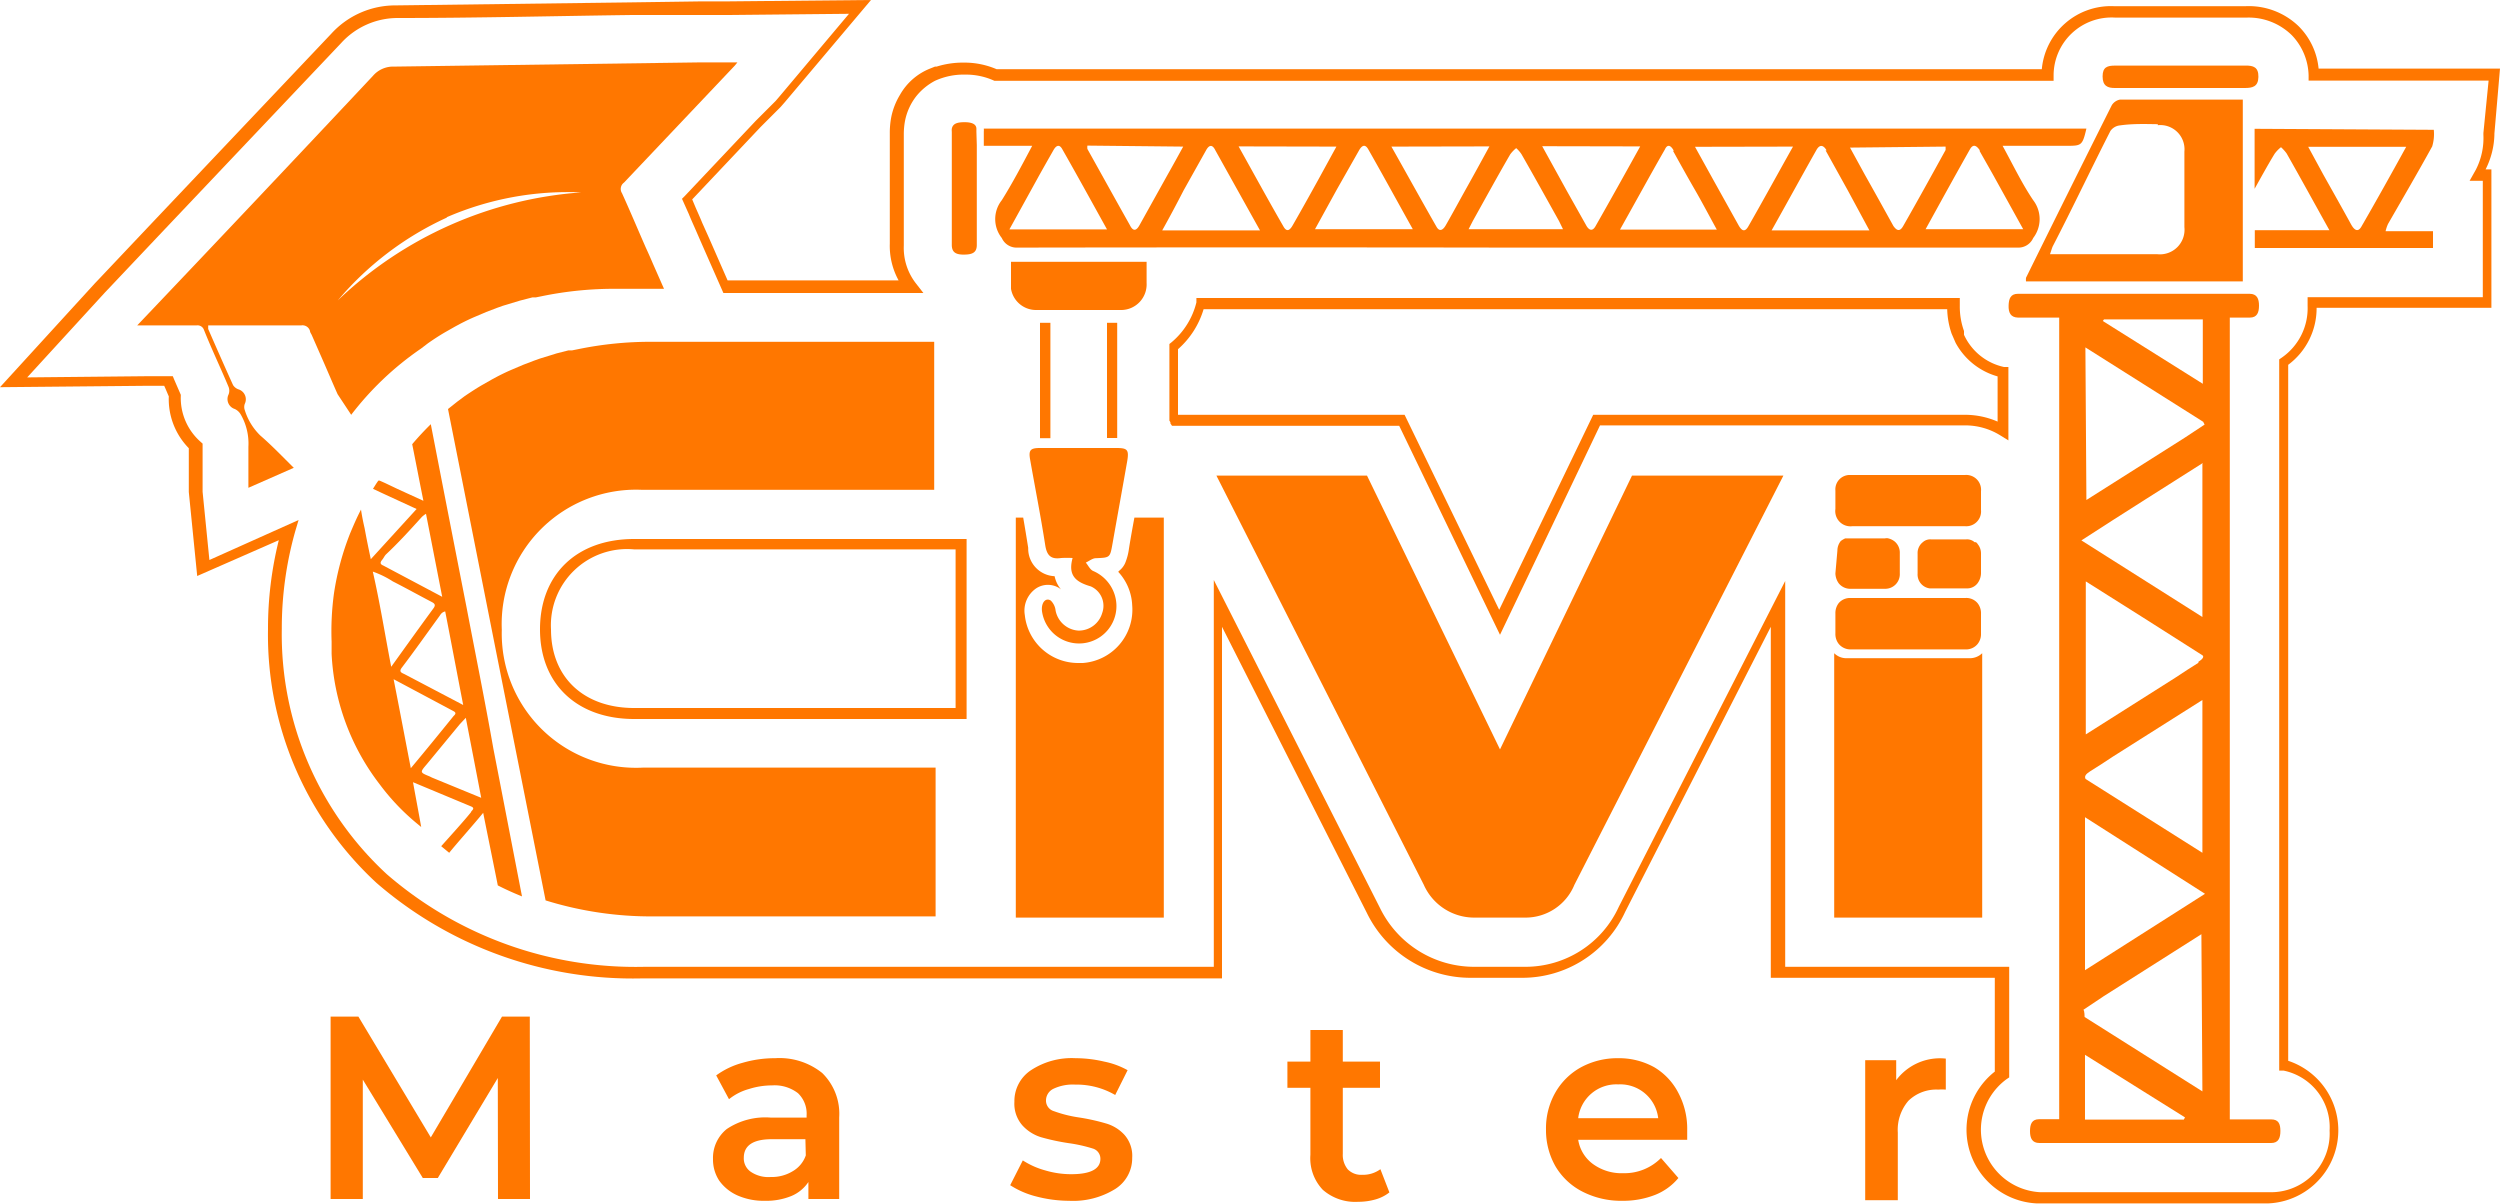<?xml version="1.0" encoding="UTF-8"?> <svg xmlns="http://www.w3.org/2000/svg" id="Layer_1" data-name="Layer 1" viewBox="0 0 125 60.2"><defs><style>.cls-1{fill:#f70;}</style></defs><polygon class="cls-1" points="25.1 50.83 21.54 56.87 17.92 50.83 16.53 50.83 16.53 59.95 18.14 59.95 18.14 53.98 21.14 58.9 21.89 58.9 24.89 53.9 24.9 59.95 26.5 59.95 26.49 50.83 25.1 50.83"></polygon><path class="cls-1" d="M1376.11,1584.91a3.41,3.41,0,0,0-2.35-.74,5.73,5.73,0,0,0-1.63.23,4,4,0,0,0-1.32.63l.64,1.19a2.75,2.75,0,0,1,1-.51,3.78,3.78,0,0,1,1.15-.18,1.91,1.91,0,0,1,1.3.39,1.42,1.42,0,0,1,.43,1.12v.1h-1.79a3.47,3.47,0,0,0-2.2.57,1.85,1.85,0,0,0-.69,1.5,1.92,1.92,0,0,0,.31,1.08,2.24,2.24,0,0,0,.91.74,3.25,3.25,0,0,0,1.37.27,3.33,3.33,0,0,0,1.33-.24,1.91,1.91,0,0,0,.85-.7v.85h1.54v-4.08A2.85,2.85,0,0,0,1376.11,1584.91Zm-.82,4.12a1.47,1.47,0,0,1-.67.8,2,2,0,0,1-1.08.28,1.57,1.57,0,0,1-1-.26.81.81,0,0,1-.35-.7c0-.62.47-.93,1.4-.93h1.68Z" transform="translate(-1335 -1531.26)"></path><path class="cls-1" d="M1390.29,1587.43a10.23,10.23,0,0,0-1.36-.3,6.29,6.29,0,0,1-1.23-.31.55.55,0,0,1-.4-.55.65.65,0,0,1,.37-.57,2.26,2.26,0,0,1,1.09-.21,3.84,3.84,0,0,1,2,.52l.62-1.24a4,4,0,0,0-1.17-.43,6.28,6.28,0,0,0-1.43-.17,3.71,3.71,0,0,0-2.23.6,1.85,1.85,0,0,0-.83,1.58,1.64,1.64,0,0,0,.4,1.18,2.09,2.09,0,0,0,.93.59,11,11,0,0,0,1.4.3,7.43,7.43,0,0,1,1.2.27.53.53,0,0,1,.37.51c0,.51-.49.77-1.46.77a4.55,4.55,0,0,1-1.3-.19,4,4,0,0,1-1.12-.5l-.63,1.24a4.33,4.33,0,0,0,1.29.56,6.56,6.56,0,0,0,1.65.22,4,4,0,0,0,2.31-.59,1.82,1.82,0,0,0,.85-1.56,1.59,1.59,0,0,0-.39-1.15A2,2,0,0,0,1390.29,1587.43Z" transform="translate(-1335 -1531.26)"></path><path class="cls-1" d="M1403.11,1590a.93.93,0,0,1-.72-.27,1.14,1.14,0,0,1-.25-.78v-3.3H1404v-1.31h-1.86v-1.58h-1.62v1.58h-1.15v1.31h1.15V1589a2.29,2.29,0,0,0,.62,1.75,2.46,2.46,0,0,0,1.77.6,3.15,3.15,0,0,0,.87-.12,2,2,0,0,0,.69-.35l-.45-1.16A1.46,1.46,0,0,1,1403.11,1590Z" transform="translate(-1335 -1531.26)"></path><path class="cls-1" d="M1417.71,1584.62a3.64,3.64,0,0,0-1.82-.45,3.81,3.81,0,0,0-1.85.46,3.32,3.32,0,0,0-1.28,1.27,3.61,3.61,0,0,0-.46,1.83,3.65,3.65,0,0,0,.47,1.84,3.31,3.31,0,0,0,1.35,1.27,4.24,4.24,0,0,0,2,.46,4.37,4.37,0,0,0,1.62-.29,2.89,2.89,0,0,0,1.18-.85l-.87-1a2.57,2.57,0,0,1-1.89.76,2.43,2.43,0,0,1-1.5-.45,1.86,1.86,0,0,1-.75-1.22h5.45q0-.32,0-.48a3.82,3.82,0,0,0-.45-1.88A3.18,3.18,0,0,0,1417.71,1584.62Zm-3.8,2.55a1.92,1.92,0,0,1,2-1.69,1.91,1.91,0,0,1,2,1.69Z" transform="translate(-1335 -1531.26)"></path><path class="cls-1" d="M1429.81,1585.27v-1h-1.55v7h1.63v-3.38a2.23,2.23,0,0,1,.53-1.59,2,2,0,0,1,1.49-.56,2.9,2.9,0,0,1,.38,0v-1.55A2.73,2.73,0,0,0,1429.81,1585.27Z" transform="translate(-1335 -1531.26)"></path><path class="cls-1" d="M1360.09,1562.75a6.72,6.72,0,0,1,7-7h14.62v-7.4h-14.09a17.91,17.91,0,0,0-3.72.37h0l-.3.06-.09,0-.09,0h0l-.59.15-.32.1h0l-.52.16-.28.1-.55.21-.54.23c-.26.11-.51.23-.76.36l-.26.14-.51.29c-.29.17-.58.36-.86.55h0l-.35.26-.48.38.55,2.77,1.77,8.93,2.56,12.87a17.78,17.78,0,0,0,5.41.8h14.09v-7.44h-14.62A6.71,6.71,0,0,1,1360.09,1562.75Z" transform="translate(-1335 -1531.26)"></path><path class="cls-1" d="M1358.33,1561.64q-.9-4.58-1.79-9.17-.49.48-.93,1c.19.94.36,1.84.56,2.83l-1.29-.59-.63-.3-.27-.12-.06,0,0,0c-.1.13-.18.27-.27.41h0l.36.17.28.13,1.54.71-2.29,2.51c-.11-.52-.21-1-.31-1.55q-.11-.47-.18-.93v0c-.21.4-.38.8-.54,1.18v0a13.57,13.57,0,0,0-.81,3,14,14,0,0,0-.12,2.42c0,.2,0,.4,0,.61a11.62,11.62,0,0,0,2.4,6.52,11.16,11.16,0,0,0,1.91,2l.17.14c-.14-.79-.27-1.47-.41-2.24l2.9,1.21c.25.1,0,.22,0,.29-.36.45-1.08,1.24-1.49,1.7l.4.33,0,0c.42-.52,1.22-1.41,1.7-2,.11.57.51,2.52.73,3.63.39.2.79.38,1.21.55-.4-2.06-1.1-5.69-1.43-7.38C1359.24,1566.26,1358.78,1564,1358.33,1561.64Zm-.17,4.87-2.93-1.54c-.14-.07-.31-.11-.13-.34.63-.83,1.23-1.68,1.84-2.52.08-.1.12-.23.32-.28C1357.56,1563.37,1357.85,1564.91,1358.16,1566.51Zm-4.06-7.25c.08-.09.12-.2.2-.28.63-.59,1.21-1.23,1.79-1.87a1.2,1.2,0,0,1,.21-.16l.81,4.15-2.94-1.56C1354,1559.47,1354,1559.39,1354.1,1559.26Zm-.46.58a4.71,4.71,0,0,1,1,.49c.63.32,1.26.67,1.89,1,.15.08.3.14.14.35-.69.94-1.37,1.89-2.11,2.92C1354.25,1563,1354,1561.41,1353.64,1559.84Zm1.9,9.83c-.29-1.5-.56-2.93-.86-4.45l3,1.6c.13.07.11.14,0,.24C1357,1567.9,1356.31,1568.75,1355.54,1569.67Zm1.06.47-.12-.06c-.49-.2-.49-.2-.14-.61l1.65-2,.3-.32c.26,1.35.51,2.63.77,4Z" transform="translate(-1335 -1531.26)"></path><path class="cls-1" d="M1352.56,1552a15.2,15.2,0,0,1,3.49-3.31l.34-.26h0c.27-.19.56-.38.85-.55l.51-.29.26-.14c.25-.13.5-.25.76-.36l.54-.23.55-.21.28-.1.86-.26.62-.16.08,0,.09,0,.3-.06h0a17.91,17.91,0,0,1,3.72-.37h2.39l-.56-1.27h0c-.11-.26-.23-.53-.35-.79-.4-.91-.78-1.82-1.19-2.72a.39.39,0,0,1,.1-.53l5.54-5.85.13-.16-1.91,0-15.25.21a1.33,1.33,0,0,0-1.06.46q-5.77,6.15-11.58,12.26l-.21.22h1.56l1.41,0a.34.34,0,0,1,.37.23c.4,1,.83,1.89,1.23,2.85a.52.52,0,0,1,0,.37.52.52,0,0,0,.31.73.67.67,0,0,1,.3.28,2.91,2.91,0,0,1,.38,1.61c0,.59,0,1.17,0,1.76,0,.09,0,.17,0,.29l2.27-1c-.56-.55-1.09-1.11-1.67-1.61a3,3,0,0,1-.78-1.27.46.46,0,0,1,0-.32.52.52,0,0,0-.31-.72.53.53,0,0,1-.28-.22c-.42-.93-.83-1.86-1.24-2.8,0,0,0-.09,0-.18l1.25,0c1.13,0,2.27,0,3.4,0a.39.39,0,0,1,.44.28c0,.07.07.15.1.23h0l.54,1.23c.25.57.49,1.14.74,1.7Zm4.78-9.88a15.2,15.2,0,0,1,6.72-1.24,19.63,19.63,0,0,0-12.17,5.4A15.64,15.64,0,0,1,1357.34,1542.14Z" transform="translate(-1335 -1531.26)"></path><path class="cls-1" d="M1391.45,1558.68a2.88,2.88,0,0,1-.19.73,1,1,0,0,1-.28.37l-.07.07a2.62,2.62,0,0,1,.7,1.68,2.67,2.67,0,0,1-2.47,2.88h-.22a2.68,2.68,0,0,1-2.68-2.4,1.35,1.35,0,0,1,.58-1.34,1.07,1.07,0,0,1,1.15,0l.08.06a1.5,1.5,0,0,1-.32-.66,1.38,1.38,0,0,1-1.32-1.36s0,0,0-.06c-.08-.5-.16-1-.25-1.51h-.37v20h7.4v-20h-1.47C1391.62,1557.68,1391.53,1558.18,1391.45,1558.68Z" transform="translate(-1335 -1531.26)"></path><path class="cls-1" d="M1410,1568.73l-6.65-13.69h-7.53l10.37,20.46a2.76,2.76,0,0,0,2.52,1.64h2.57a2.64,2.64,0,0,0,2.44-1.64l10.45-20.46h-7.57Z" transform="translate(-1335 -1531.26)"></path><path class="cls-1" d="M1427.36,1564.17a.86.86,0,0,1-.65-.25v13.22h7.4v-13.22a.88.88,0,0,1-.65.25Z" transform="translate(-1335 -1531.26)"></path><path class="cls-1" d="M1434.05,1555.82a.74.74,0,0,0-.8-.81h-5.72a.72.72,0,0,0-.76.78v.92a.76.76,0,0,0,.85.86h5.63a.74.74,0,0,0,.8-.81Z" transform="translate(-1335 -1531.26)"></path><path class="cls-1" d="M1426.77,1562.93a.8.8,0,0,0,.17.53.76.76,0,0,0,.61.27h5.72a.74.74,0,0,0,.61-.27.78.78,0,0,0,.17-.51c0-.33,0-.65,0-1a.8.8,0,0,0-.17-.53.73.73,0,0,0-.61-.26h-5.74a.74.74,0,0,0-.59.25.81.81,0,0,0-.17.52Z" transform="translate(-1335 -1531.26)"></path><path class="cls-1" d="M1431.49,1560.68c.63,0,1.26,0,1.89,0a.65.65,0,0,0,.5-.26.87.87,0,0,0,.17-.49v-1a.73.73,0,0,0-.17-.47.2.2,0,0,0-.09-.09l-.06,0a.56.56,0,0,0-.43-.14h-1.74a.55.55,0,0,0-.42.14h0l0,0h0a.69.69,0,0,0-.26.57c0,.34,0,.69,0,1h0A.7.7,0,0,0,1431.49,1560.68Z" transform="translate(-1335 -1531.26)"></path><path class="cls-1" d="M1426.77,1559.93a.88.88,0,0,0,.17.5.74.74,0,0,0,.56.27h1.76a.73.73,0,0,0,.73-.77v-1a.73.73,0,0,0-.25-.59.8.8,0,0,0-.32-.16.32.32,0,0,0-.17,0h-1.75l-.15,0-.09,0h0a1.16,1.16,0,0,0-.22.13l0,0,0,0a.76.76,0,0,0-.17.48Z" transform="translate(-1335 -1531.26)"></path><path class="cls-1" d="M1448.56,1587.23h-2.07v-5.09h0v-35h1c.37,0,.46-.26.46-.6s-.1-.59-.47-.59h-11.58c-.37,0-.46.24-.47.59s.1.59.47.6h2.06v5.08h0v35h-1c-.37,0-.46.25-.46.6s.11.59.47.59h11.59c.36,0,.46-.25.46-.6S1448.93,1587.23,1448.56,1587.23Zm-8.36-40h4.94v3.22l-5-3.14Zm-.93,1.4,5.89,3.72.07.14-1,.66-4.91,3.11Zm5.65,15.77c-.38.24-.76.48-1.13.73l-4.5,2.85v-7.65c1.94,1.22,3.82,2.41,5.84,3.7C1445.21,1564.1,1445.13,1564.22,1444.92,1564.35Zm.2,1.86v7.64l-5.84-3.69c-.07-.13,0-.24.22-.38.38-.23.75-.48,1.13-.73Zm0-11.8v7.65l-6.05-3.83C1441.18,1556.91,1443.13,1555.69,1445.14,1554.41Zm-.93,32.78h-4.94V1584l5,3.13Zm.93-1.41-5.89-3.72s0-.32-.06-.36l1-.67,4.9-3.11Zm-5.87-6.06v-7.65l6,3.83Z" transform="translate(-1335 -1531.26)"></path><path class="cls-1" d="M1410.59,1543.64h.54q12.38,0,24.75,0a.81.81,0,0,0,.78-.48,1.55,1.55,0,0,0,0-1.89c-.56-.83-1-1.75-1.53-2.72h3.19c.75,0,.8,0,1-.86h-55.13a.76.76,0,0,1,0,.15v.71h2.42c-.53,1-1,1.89-1.52,2.72a1.52,1.52,0,0,0,0,1.89.81.81,0,0,0,.78.48Q1398.2,1543.62,1410.59,1543.64Zm23.38-4.85c.28.5.57,1,.85,1.51l1.34,2.42h-4.88c.76-1.38,1.48-2.69,2.22-4C1433.67,1538.43,1433.84,1538.55,1434,1538.79Zm-1.69-.2c0,.08,0,.13,0,.17-.7,1.27-1.4,2.54-2.12,3.8-.18.32-.34.21-.49,0-.47-.85-.94-1.7-1.42-2.55l-.75-1.37Zm-6,.19,1.11,2,1.08,2h-4.89c.77-1.37,1.49-2.69,2.23-4C1426,1538.43,1426.19,1538.54,1426.33,1538.78Zm-1.63-.19c-.77,1.37-1.49,2.69-2.24,4-.21.36-.38.12-.5-.1l-1.23-2.21-.93-1.68Zm-6,.21c.36.65.72,1.3,1.09,1.94s.71,1.29,1.1,2H1416c.78-1.39,1.5-2.71,2.24-4C1418.39,1538.41,1418.57,1538.57,1418.69,1538.8Zm-1.64-.22c-.77,1.39-1.5,2.7-2.24,4-.17.29-.35.16-.47-.07l-.95-1.69-1.24-2.25Zm-6.22.07a1.46,1.46,0,0,1,.29.33c.63,1.1,1.25,2.22,1.87,3.33l.2.41h-4.72l.21-.41c.62-1.11,1.23-2.23,1.87-3.33A1.69,1.69,0,0,1,1410.83,1538.65Zm-1.32-.07c-.43.79-.83,1.52-1.24,2.25-.31.56-.62,1.13-.94,1.69-.13.23-.31.36-.47.07-.75-1.31-1.47-2.62-2.25-4Zm-6.53.22c.12-.22.29-.39.47-.08.74,1.3,1.46,2.62,2.23,4h-4.89l1.1-2Zm-1.12-.21-.92,1.68c-.41.74-.82,1.48-1.24,2.21-.12.22-.29.46-.49.1-.75-1.3-1.47-2.62-2.24-4Zm-6.52.19c.13-.24.3-.35.47,0l2.23,4h-4.89c.38-.68.72-1.32,1.07-2Zm-1.14-.19c-.27.49-.51.93-.76,1.37l-1.42,2.55c-.14.26-.31.37-.49,0-.71-1.26-1.41-2.53-2.12-3.8a.65.65,0,0,1,0-.17Zm-7.35,1.71c.28-.51.56-1,.85-1.51.13-.24.3-.36.46-.06.74,1.3,1.46,2.61,2.23,4h-4.88Z" transform="translate(-1335 -1531.26)"></path><path class="cls-1" d="M1440.59,1536.52q-2.16,4.31-4.29,8.63a1,1,0,0,0,0,.18h10.84v-9.09H1441A.62.62,0,0,0,1440.59,1536.52Zm2.3,1a1.21,1.21,0,0,1,1.33,1.32q0,1.89,0,3.78a1.23,1.23,0,0,1-1.36,1.35h-5.36c.06-.17.09-.28.13-.38,1-1.93,1.91-3.86,2.89-5.78a.66.66,0,0,1,.48-.28C1441.63,1537.44,1442.26,1537.46,1442.89,1537.47Z" transform="translate(-1335 -1531.26)"></path><path class="cls-1" d="M1390.63,1558.42c.24-1.36.49-2.73.73-4.1.1-.59,0-.66-.56-.66H1387c-.49,0-.58.11-.49.6.25,1.42.53,2.83.75,4.25.08.52.28.73.8.65a5.34,5.34,0,0,1,.57,0c-.24.87.15,1.2.91,1.42a1.06,1.06,0,0,1,.57,1.33,1.22,1.22,0,0,1-1.19.88,1.24,1.24,0,0,1-1.14-1,.82.82,0,0,0-.24-.5c-.26-.17-.49.11-.44.53a1.87,1.87,0,0,0,3.72-.35,1.92,1.92,0,0,0-1.16-1.66c-.16-.07-.25-.28-.37-.42.17-.08.34-.22.5-.22C1390.51,1559.14,1390.5,1559.15,1390.63,1558.42Z" transform="translate(-1335 -1531.26)"></path><path class="cls-1" d="M1447.73,1537.7v3c.37-.66.67-1.21,1-1.75a1.66,1.66,0,0,1,.32-.33,2.06,2.06,0,0,1,.28.31c.71,1.25,1.4,2.51,2.14,3.84h-3.73v.89h8.91v-.84h-2.37a1.86,1.86,0,0,1,.12-.36c.74-1.29,1.49-2.57,2.21-3.88a2.15,2.15,0,0,0,.08-.83Zm5.34,4.89c-.19.33-.38.13-.51-.1-.46-.84-.93-1.67-1.4-2.51l-.75-1.38h4.9C1454.54,1540,1453.82,1541.29,1453.07,1542.59Z" transform="translate(-1335 -1531.26)"></path><path class="cls-1" d="M1386.77,1546.76c1.44,0,2.88,0,4.32,0a1.28,1.28,0,0,0,1.24-1.35c0-.34,0-.69,0-1.06h-6.78c0,.47,0,.92,0,1.35A1.27,1.27,0,0,0,1386.77,1546.76Z" transform="translate(-1335 -1531.26)"></path><path class="cls-1" d="M1440.78,1535.66h6.45c.39,0,.68-.06.69-.55s-.25-.58-.66-.57h-6.5c-.39,0-.63.07-.63.54S1440.37,1535.67,1440.78,1535.66Z" transform="translate(-1335 -1531.26)"></path><path class="cls-1" d="M1383.82,1537.85s0-.1,0-.15c0-.24-.24-.33-.59-.33s-.59.06-.64.33a.66.66,0,0,0,0,.15c0,.23,0,.46,0,.69,0,.72,0,1.44,0,2.16h0c0,.93,0,1.87,0,2.8,0,.36.18.49.59.49s.66-.08.66-.48q0-2.48,0-5Z" transform="translate(-1335 -1531.26)"></path><path class="cls-1" d="M1390.86,1547.4h-.51v5.76h.51Z" transform="translate(-1335 -1531.26)"></path><path class="cls-1" d="M1362,1562.73c0,2.73,1.85,4.48,4.71,4.48h16.62v-9h-16.62C1363.81,1558.21,1362,1560,1362,1562.73Zm20.78,3.93h-16.07c-2.53,0-4.16-1.54-4.16-3.93a3.81,3.81,0,0,1,4.16-4h16.07Z" transform="translate(-1335 -1531.26)"></path><path class="cls-1" d="M1433.2,1548l0-.11h0l0-.08a3.6,3.6,0,0,1-.21-1.25v-.4h-38.17l0,.22a3.78,3.78,0,0,1-1.25,2l-.1.08v3.83l.05.08,0,.06.08.12h11.36L1410,1563l5-10.47h12.11l.4,0h5.73a3.31,3.31,0,0,1,1.76.49l.42.26v-3.67l-.22,0A2.87,2.87,0,0,1,1433.2,1548Zm1.68,4.34a4.07,4.07,0,0,0-1.63-.34h-5.73l-.45,0h-12.41l-4.7,9.75-4.73-9.75H1393.9v-3.28a4.29,4.29,0,0,0,1.28-2h37.18a4.06,4.06,0,0,0,.22,1.22l.2.46a3.44,3.44,0,0,0,2.1,1.68Z" transform="translate(-1335 -1531.26)"></path><path class="cls-1" d="M1459.72,1538v-.06l.28-3.25h-9.07a3.45,3.45,0,0,0-1-2.12,3.59,3.59,0,0,0-2.66-1h-6.56a3.47,3.47,0,0,0-3.62,3.15h-52.26a4.07,4.07,0,0,0-1.59-.33h-.07a4.43,4.43,0,0,0-1.34.2h0l-.08,0-.25.1,0,0A3,3,0,0,0,1380,1536h0a3.46,3.46,0,0,0-.44,1.13,4.15,4.15,0,0,0-.07.79c0,.21,0,.43,0,.65v1.32h0v3.55a3.58,3.58,0,0,0,.44,1.84h-8.55l-.92-2.1-.35-.78c-.1-.25-.21-.49-.32-.74l-.18-.43,3.42-3.62,1-1,.21-.24,4.31-5.11-7.2.07h0l-1.32,0-3.53.05-11.7.15a4.33,4.33,0,0,0-3.24,1.42l-9,9.5-2.6,2.75-.21.22-4.75,5.2,7.3-.07h.91c.08.17.15.35.23.53a3.5,3.5,0,0,0,1,2.59c0,.44,0,.86,0,1.27,0,.15,0,.3,0,.44s0,.37,0,.48l.42,4.2,4.08-1.79a18.26,18.26,0,0,0-.54,4.45,16.88,16.88,0,0,0,5.43,12.69,19.57,19.57,0,0,0,13.27,4.77h29V1562.6l7.25,14.32,0,0a5.76,5.76,0,0,0,5.19,3.23h2.57a5.66,5.66,0,0,0,5.15-3.3l7.28-14.25v17.55h11.2v4.69a3.69,3.69,0,0,0,2.09,6.59h11.58a3.66,3.66,0,0,0,1-7.13V1549.5a3.52,3.52,0,0,0,1.42-2.85h8.74v-6.92h-.29A4.07,4.07,0,0,0,1459.72,1538Zm-.55-.09v.09a3.47,3.47,0,0,1-.38,1.75l-.31.55h.66v5.82h-8.76l0,.29v.15a3,3,0,0,1-1.29,2.58l-.13.09v35.56l.22,0a2.89,2.89,0,0,1,2.3,3,2.93,2.93,0,0,1-3,3.08H1437a3.13,3.13,0,0,1-1.66-5.66l.12-.08v-5.53h-11.2v-19.29l-8.32,16.29a5.13,5.13,0,0,1-4.66,3h-2.57a5.24,5.24,0,0,1-4.71-2.94l-8.31-16.4v19.34h-28.45a19,19,0,0,1-12.9-4.63,16.32,16.32,0,0,1-5.25-12.28,17.82,17.82,0,0,1,.67-4.86l.17-.57-4.46,2-.34-3.41v-.06c0-.09,0-.23,0-.41s0-.3,0-.45c0-.44,0-.89,0-1.36v-.13l-.09-.08a2.92,2.92,0,0,1-1-2.31V1551l0,0-.33-.76-.07-.17h-1.28l-6,.06,3.9-4.26.2-.21,2.6-2.75,9-9.5a3.82,3.82,0,0,1,2.84-1.25c3.91,0,7.87-.1,11.71-.15l3.53,0,1.31,0,6-.06-3.49,4.15,0,0-.18.21-1,1-3.55,3.76-.13.13.34.76c.1.25.21.49.32.74s.23.53.34.78l1.07,2.43h10l-.35-.45a2.89,2.89,0,0,1-.63-1.92v-4.9c0-.23,0-.45,0-.67a3.6,3.6,0,0,1,.06-.66,2.91,2.91,0,0,1,.58-1.26,3,3,0,0,1,.92-.75h0l0,0a3.43,3.43,0,0,1,1.49-.31h.06a3.4,3.4,0,0,1,1.42.31l.06,0h52.9l0-.27a2.9,2.9,0,0,1,3.08-2.89h6.56a3.08,3.08,0,0,1,2.27.88,3,3,0,0,1,.84,2v.27h9Z" transform="translate(-1335 -1531.26)"></path><path class="cls-1" d="M1387,1547.4v5.77h.52v-5.77Z" transform="translate(-1335 -1531.26)"></path></svg> 